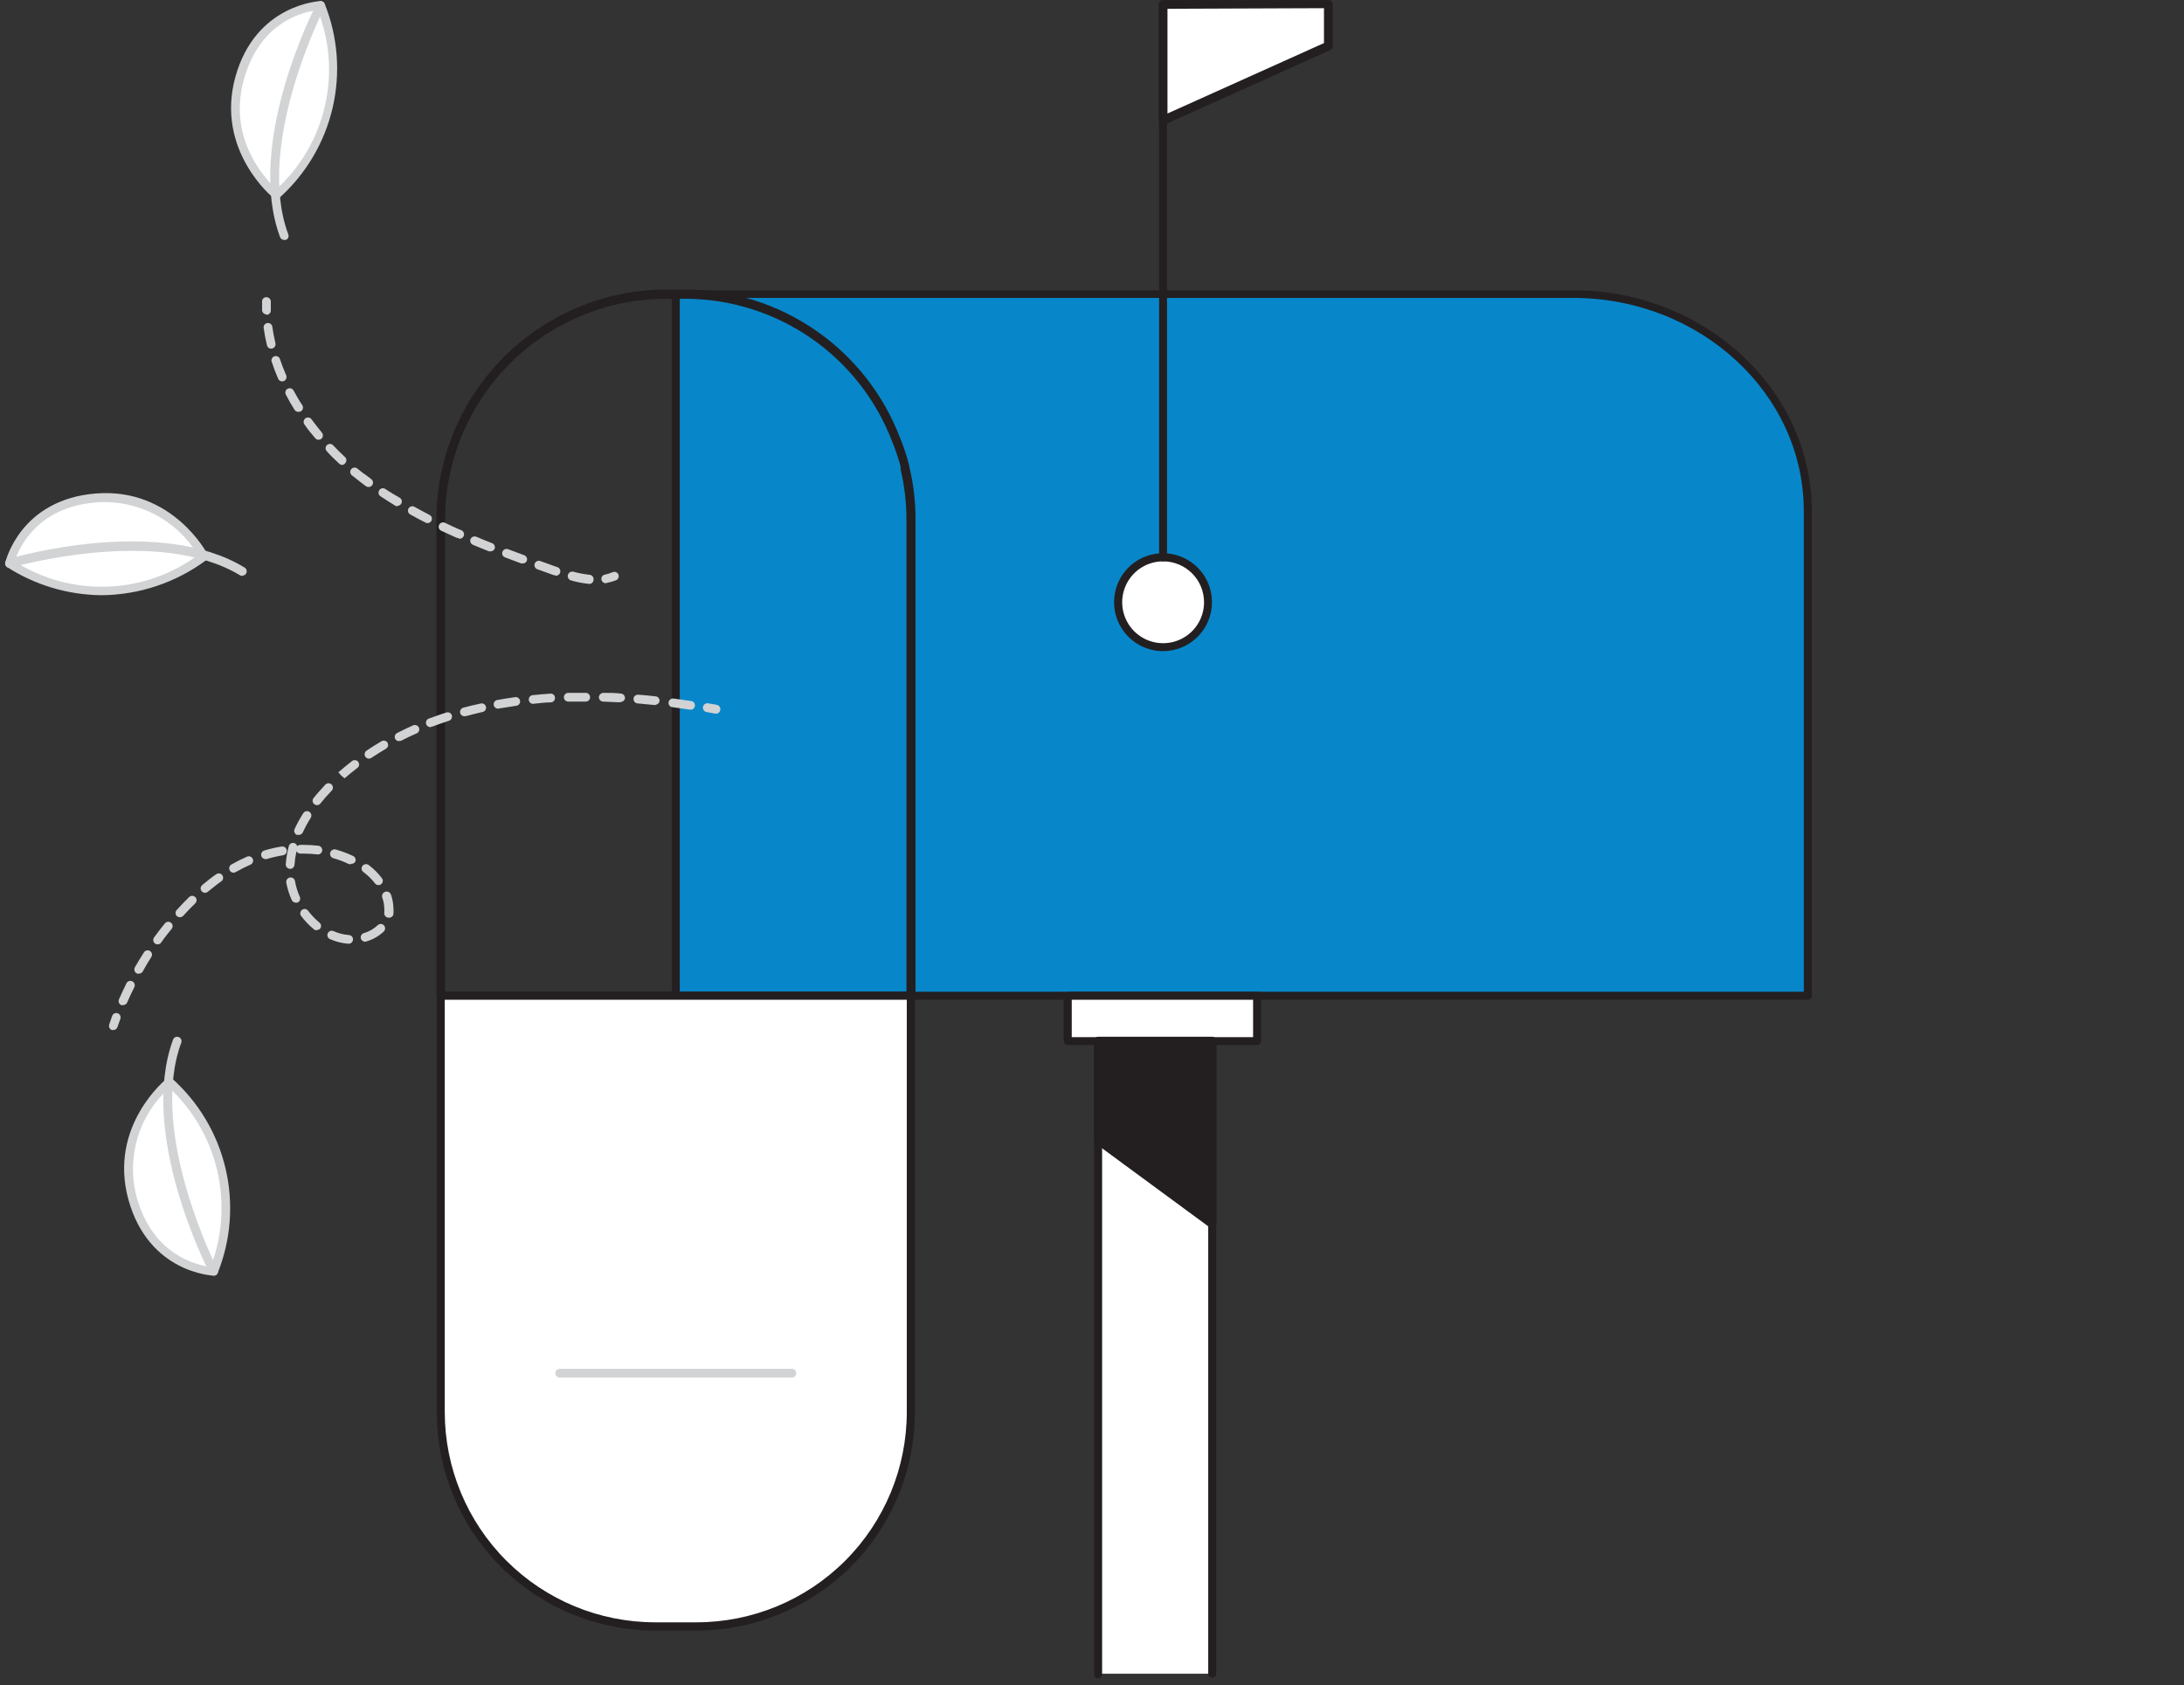<svg width="254" height="196" viewBox="0 0 254 196" fill="none" xmlns="http://www.w3.org/2000/svg">
<rect x="0" y="0" width="254" height="196" fill="#333333" stroke="none"/>
<path d="M182.915 34.212H78.593V115.838H210.249V59.445C210.249 45.529 198.008 34.212 182.915 34.212Z" fill="#0787CA"/>
<path d="M210.249 116.286H78.593C78.471 116.283 78.355 116.232 78.27 116.145C78.184 116.058 78.136 115.941 78.136 115.819V34.213C78.136 34.092 78.185 33.975 78.27 33.89C78.356 33.804 78.472 33.756 78.593 33.756H182.915C198.241 33.756 210.716 45.296 210.716 59.476V115.839C210.708 115.958 210.656 116.071 210.569 116.153C210.483 116.236 210.369 116.283 210.249 116.286V116.286ZM79.06 115.352H209.782V59.446C209.782 45.773 197.734 34.649 182.915 34.649H79.06V115.352Z" fill="#231F20"/>
<path d="M105.927 116.357H51.259C51.126 116.354 50.998 116.3 50.903 116.205C50.809 116.111 50.754 115.983 50.752 115.849V60.461C50.755 53.357 53.578 46.546 58.6 41.523C63.623 36.5 70.434 33.678 77.538 33.675H79.872C85.262 33.725 90.512 35.398 94.937 38.476C99.362 41.554 102.757 45.894 104.679 50.93C105.087 51.92 105.426 52.938 105.694 53.975V53.975C105.736 54.107 105.764 54.243 105.775 54.381C106.247 56.352 106.482 58.373 106.475 60.4V115.758C106.49 115.835 106.486 115.915 106.465 115.991C106.443 116.066 106.404 116.136 106.351 116.194C106.298 116.252 106.232 116.297 106.158 116.325C106.085 116.354 106.006 116.364 105.927 116.357V116.357ZM51.767 115.342H105.42V60.461C105.423 58.489 105.195 56.523 104.74 54.604C104.748 54.523 104.748 54.441 104.74 54.361V54.249C104.468 53.255 104.136 52.279 103.745 51.326C101.889 46.486 98.62 42.317 94.362 39.361C90.104 36.405 85.055 34.798 79.872 34.751H77.548C74.166 34.744 70.817 35.404 67.69 36.693C64.564 37.982 61.723 39.874 59.328 42.262C56.934 44.65 55.033 47.486 53.736 50.609C52.439 53.731 51.77 57.079 51.767 60.461V115.342Z" fill="#231F20"/>
<path d="M51.269 115.839H105.927V164.275C105.927 170.881 103.303 177.216 98.632 181.887C93.961 186.559 87.625 189.183 81.019 189.183H76.167C69.561 189.183 63.226 186.559 58.555 181.887C53.883 177.216 51.259 170.881 51.259 164.275V115.839H51.269Z" fill="white"/>
<path d="M81.019 189.65H76.178C69.448 189.65 62.993 186.976 58.235 182.218C53.476 177.459 50.803 171.005 50.803 164.275V115.839C50.805 115.716 50.855 115.599 50.942 115.512C51.029 115.425 51.147 115.375 51.27 115.372H105.927C106.05 115.375 106.168 115.425 106.255 115.512C106.342 115.599 106.392 115.716 106.394 115.839V164.275C106.394 171.005 103.721 177.459 98.962 182.218C94.203 186.976 87.749 189.65 81.019 189.65V189.65ZM51.726 116.286V164.254C51.734 170.736 54.313 176.95 58.897 181.532C63.481 186.114 69.696 188.69 76.178 188.696H81.019C87.5 188.69 93.713 186.114 98.296 181.531C102.878 176.949 105.455 170.735 105.46 164.254V116.286H51.726Z" fill="#231F20"/>
<path d="M92.103 160.225H65.094C64.959 160.225 64.83 160.172 64.735 160.076C64.64 159.981 64.586 159.852 64.586 159.717C64.586 159.583 64.64 159.454 64.735 159.359C64.83 159.263 64.959 159.21 65.094 159.21H92.103C92.238 159.21 92.367 159.263 92.462 159.359C92.557 159.454 92.611 159.583 92.611 159.717C92.611 159.852 92.557 159.981 92.462 160.076C92.367 160.172 92.238 160.225 92.103 160.225Z" fill="#D1D3D4"/>
<path d="M135.271 75.28C138.158 75.28 140.498 72.939 140.498 70.052C140.498 67.165 138.158 64.825 135.271 64.825C132.384 64.825 130.044 67.165 130.044 70.052C130.044 72.939 132.384 75.28 135.271 75.28Z" fill="white"/>
<path d="M135.271 75.736C134.144 75.738 133.042 75.406 132.104 74.781C131.166 74.156 130.434 73.266 130.002 72.225C129.57 71.185 129.456 70.039 129.676 68.933C129.895 67.828 130.437 66.812 131.234 66.015C132.031 65.219 133.047 64.676 134.152 64.457C135.258 64.237 136.404 64.351 137.445 64.783C138.485 65.215 139.375 65.947 140 66.885C140.624 67.823 140.957 68.925 140.955 70.052C140.952 71.559 140.353 73.003 139.287 74.068C138.222 75.134 136.778 75.733 135.271 75.736V75.736ZM135.271 65.292C134.329 65.292 133.409 65.571 132.626 66.094C131.843 66.617 131.233 67.36 130.873 68.23C130.513 69.1 130.418 70.057 130.602 70.981C130.786 71.904 131.239 72.752 131.905 73.418C132.571 74.084 133.419 74.537 134.342 74.721C135.266 74.904 136.223 74.81 137.093 74.45C137.962 74.09 138.706 73.48 139.229 72.697C139.752 71.914 140.031 70.993 140.031 70.052C140.031 69.427 139.908 68.808 139.669 68.23C139.43 67.653 139.079 67.128 138.637 66.686C138.195 66.244 137.67 65.893 137.093 65.654C136.515 65.415 135.896 65.292 135.271 65.292V65.292Z" fill="#231F20"/>
<path d="M135.271 65.292C135.148 65.289 135.031 65.239 134.944 65.152C134.857 65.065 134.807 64.948 134.804 64.825V0.514C134.807 0.392 134.857 0.276 134.944 0.191C135.032 0.105 135.149 0.058 135.271 0.058C135.392 0.058 135.508 0.106 135.594 0.191C135.679 0.277 135.728 0.393 135.728 0.514V64.825C135.728 64.947 135.68 65.064 135.594 65.151C135.509 65.239 135.393 65.289 135.271 65.292Z" fill="#231F20"/>
<path d="M154.485 5.377L135.271 14.024V0.515H154.485V5.377Z" fill="white"/>
<path d="M135.271 14.531C135.174 14.531 135.079 14.503 134.997 14.45C134.924 14.406 134.864 14.343 134.823 14.268C134.782 14.194 134.762 14.109 134.763 14.024V0.514C134.763 0.38 134.817 0.251 134.912 0.155C135.007 0.06 135.136 0.007 135.271 0.007H154.495C154.629 0.009 154.756 0.064 154.851 0.158C154.946 0.253 155 0.381 155.003 0.514V5.366C155.002 5.465 154.972 5.561 154.918 5.644C154.865 5.727 154.788 5.792 154.698 5.833L135.474 14.481C135.411 14.513 135.342 14.53 135.271 14.531V14.531ZM135.778 1.022V13.202L153.977 5.011V0.951L135.778 1.022Z" fill="#231F20"/>
<path d="M146.202 115.839H124.177V121.097H146.202V115.839Z" fill="white"/>
<path d="M146.202 121.553H124.177C124.055 121.553 123.938 121.506 123.85 121.42C123.763 121.335 123.713 121.219 123.71 121.097V115.839C123.713 115.716 123.763 115.599 123.85 115.512C123.937 115.425 124.054 115.375 124.177 115.372H146.202C146.326 115.375 146.443 115.425 146.53 115.512C146.617 115.599 146.667 115.716 146.669 115.839V121.097C146.667 121.219 146.616 121.335 146.529 121.42C146.442 121.506 146.325 121.553 146.202 121.553V121.553ZM124.644 120.63H145.736V116.286H124.644V120.63Z" fill="#231F20"/>
<path d="M127.719 194.674V121.097H140.975V194.674" fill="white"/>
<path d="M140.975 195.141C140.853 195.138 140.737 195.088 140.652 195.001C140.566 194.913 140.518 194.796 140.518 194.674V121.594H128.176V194.674C128.186 194.741 128.181 194.808 128.163 194.873C128.144 194.937 128.112 194.997 128.068 195.048C128.024 195.099 127.97 195.139 127.909 195.167C127.848 195.195 127.781 195.21 127.714 195.21C127.647 195.21 127.581 195.195 127.52 195.167C127.459 195.139 127.404 195.099 127.361 195.048C127.317 194.997 127.284 194.937 127.266 194.873C127.247 194.808 127.243 194.741 127.252 194.674V121.097C127.252 121.035 127.264 120.975 127.288 120.918C127.311 120.861 127.346 120.81 127.389 120.767C127.432 120.723 127.484 120.689 127.541 120.665C127.597 120.642 127.658 120.63 127.719 120.63H140.975C141.036 120.63 141.097 120.642 141.154 120.665C141.211 120.689 141.262 120.723 141.305 120.767C141.349 120.81 141.383 120.861 141.407 120.918C141.43 120.975 141.442 121.035 141.442 121.097V194.674C141.442 194.735 141.43 194.796 141.407 194.853C141.383 194.909 141.349 194.961 141.305 195.004C141.262 195.048 141.211 195.082 141.154 195.105C141.097 195.129 141.036 195.141 140.975 195.141V195.141Z" fill="#231F20"/>
<path d="M127.719 132.586L140.975 142.341V121.097H127.719V132.586Z" fill="#231F20"/>
<path d="M140.975 142.848C140.87 142.849 140.767 142.817 140.681 142.756L127.415 133.002C127.352 132.955 127.302 132.893 127.266 132.823C127.231 132.752 127.213 132.675 127.212 132.596V121.096C127.212 120.962 127.265 120.833 127.36 120.738C127.456 120.642 127.585 120.589 127.719 120.589H140.975C141.11 120.589 141.239 120.642 141.334 120.738C141.429 120.833 141.483 120.962 141.483 121.096V142.34C141.485 142.435 141.46 142.528 141.412 142.608C141.363 142.689 141.293 142.755 141.209 142.797C141.137 142.834 141.056 142.851 140.975 142.848ZM128.227 132.332L140.468 141.346V121.604H128.227V132.332Z" fill="#231F20"/>
<path d="M83.283 83.004H83.191L82.176 82.821C82.11 82.81 82.046 82.785 81.989 82.749C81.931 82.713 81.882 82.667 81.843 82.612C81.804 82.556 81.776 82.494 81.761 82.428C81.746 82.362 81.744 82.294 81.755 82.227C81.766 82.161 81.791 82.097 81.827 82.04C81.863 81.983 81.91 81.933 81.965 81.894C82.02 81.855 82.082 81.827 82.148 81.812C82.214 81.797 82.282 81.795 82.349 81.806L83.364 81.979C83.496 82.006 83.613 82.084 83.689 82.195C83.765 82.307 83.794 82.444 83.77 82.578C83.753 82.695 83.695 82.803 83.605 82.881C83.516 82.959 83.401 83.003 83.283 83.004V83.004Z" fill="#D1D3D4"/>
<path d="M14.303 116.905C14.236 116.919 14.167 116.919 14.1 116.905C14.039 116.878 13.983 116.84 13.937 116.792C13.89 116.744 13.853 116.687 13.829 116.625C13.804 116.562 13.792 116.496 13.794 116.429C13.795 116.362 13.809 116.296 13.836 116.235C14.11 115.605 14.405 114.986 14.709 114.367C14.738 114.307 14.779 114.253 14.829 114.209C14.88 114.165 14.938 114.132 15.002 114.111C15.065 114.09 15.132 114.082 15.199 114.088C15.265 114.094 15.33 114.113 15.389 114.144C15.449 114.173 15.503 114.214 15.547 114.264C15.592 114.314 15.626 114.372 15.647 114.435C15.669 114.499 15.678 114.565 15.674 114.632C15.669 114.699 15.652 114.764 15.623 114.824C15.318 115.423 15.034 116.032 14.77 116.641C14.725 116.724 14.657 116.793 14.574 116.839C14.492 116.886 14.398 116.909 14.303 116.905V116.905ZM16.13 113.271C16.041 113.268 15.954 113.243 15.877 113.2C15.761 113.132 15.677 113.022 15.641 112.893C15.605 112.765 15.62 112.627 15.684 112.51C16.029 111.911 16.384 111.322 16.759 110.744C16.835 110.638 16.949 110.566 17.077 110.542C17.204 110.517 17.336 110.543 17.446 110.613C17.555 110.684 17.633 110.793 17.664 110.919C17.695 111.045 17.677 111.179 17.612 111.292C17.247 111.86 16.902 112.428 16.597 113.007C16.549 113.085 16.479 113.149 16.397 113.19C16.314 113.231 16.222 113.249 16.13 113.24V113.271ZM18.333 109.84C18.225 109.84 18.119 109.808 18.028 109.749C17.921 109.668 17.85 109.549 17.829 109.416C17.808 109.284 17.84 109.148 17.917 109.038C18.323 108.48 18.739 107.932 19.175 107.404C19.259 107.3 19.381 107.232 19.514 107.217C19.647 107.202 19.78 107.24 19.886 107.323C19.99 107.407 20.058 107.528 20.073 107.662C20.088 107.795 20.05 107.928 19.967 108.033C19.541 108.561 19.135 109.048 18.739 109.637C18.692 109.701 18.631 109.752 18.56 109.788C18.49 109.823 18.412 109.841 18.333 109.84V109.84ZM40.511 109.769C39.775 109.713 39.054 109.531 38.379 109.231C38.255 109.177 38.158 109.077 38.108 108.951C38.059 108.825 38.061 108.685 38.115 108.561C38.169 108.437 38.27 108.34 38.395 108.291C38.521 108.241 38.661 108.244 38.785 108.297C39.352 108.555 39.96 108.709 40.582 108.754C40.648 108.758 40.713 108.775 40.772 108.804C40.832 108.834 40.885 108.875 40.928 108.925C40.972 108.975 41.005 109.033 41.026 109.096C41.046 109.159 41.054 109.226 41.048 109.292C41.046 109.359 41.03 109.425 41.001 109.486C40.972 109.547 40.932 109.601 40.882 109.646C40.831 109.69 40.772 109.724 40.709 109.745C40.645 109.767 40.578 109.775 40.511 109.769V109.769ZM42.541 109.526C42.406 109.546 42.269 109.512 42.159 109.431C42.05 109.35 41.977 109.229 41.957 109.094C41.937 108.96 41.971 108.822 42.052 108.713C42.133 108.604 42.254 108.531 42.388 108.511C42.961 108.334 43.485 108.028 43.921 107.617C43.968 107.57 44.024 107.532 44.086 107.506C44.148 107.48 44.214 107.467 44.281 107.467C44.348 107.467 44.415 107.48 44.476 107.506C44.538 107.532 44.594 107.57 44.642 107.617C44.735 107.714 44.788 107.843 44.788 107.978C44.788 108.112 44.735 108.241 44.642 108.338C44.088 108.862 43.421 109.251 42.693 109.475L42.541 109.526ZM36.836 108.206C36.718 108.211 36.602 108.172 36.511 108.094C35.954 107.638 35.453 107.117 35.019 106.541C34.941 106.433 34.908 106.298 34.927 106.166C34.946 106.033 35.015 105.913 35.121 105.831C35.174 105.79 35.234 105.759 35.299 105.742C35.364 105.725 35.431 105.721 35.498 105.73C35.564 105.74 35.628 105.763 35.685 105.797C35.742 105.832 35.792 105.878 35.831 105.932C36.218 106.44 36.661 106.904 37.151 107.313C37.203 107.354 37.246 107.406 37.278 107.464C37.31 107.523 37.33 107.587 37.337 107.653C37.343 107.719 37.337 107.786 37.317 107.85C37.297 107.913 37.265 107.972 37.222 108.023C37.169 108.076 37.105 108.116 37.035 108.141C36.965 108.165 36.89 108.174 36.816 108.165L36.836 108.206ZM45.2 106.734H45.119C44.986 106.712 44.868 106.639 44.789 106.531C44.709 106.423 44.675 106.289 44.692 106.156C44.707 106 44.707 105.844 44.692 105.689C44.687 105.249 44.608 104.813 44.459 104.4C44.414 104.265 44.425 104.118 44.489 103.992C44.553 103.865 44.664 103.769 44.799 103.725C44.934 103.68 45.08 103.691 45.207 103.755C45.333 103.819 45.429 103.93 45.474 104.065C45.655 104.587 45.751 105.136 45.758 105.689C45.773 105.898 45.773 106.109 45.758 106.318C45.736 106.45 45.662 106.567 45.554 106.645C45.446 106.723 45.311 106.755 45.179 106.734H45.2ZM20.911 106.684C20.784 106.68 20.663 106.633 20.566 106.552C20.518 106.504 20.48 106.448 20.455 106.386C20.429 106.325 20.416 106.258 20.416 106.191C20.416 106.124 20.429 106.058 20.455 105.996C20.48 105.934 20.518 105.878 20.566 105.831C21.023 105.323 21.51 104.816 21.997 104.339C22.094 104.245 22.224 104.193 22.359 104.195C22.494 104.197 22.623 104.252 22.718 104.349C22.812 104.446 22.864 104.576 22.862 104.711C22.86 104.847 22.804 104.975 22.707 105.07C22.23 105.537 21.764 106.014 21.317 106.511C21.264 106.571 21.198 106.618 21.124 106.648C21.05 106.678 20.97 106.69 20.891 106.684H20.911ZM34.4 104.988C34.302 104.99 34.206 104.963 34.123 104.91C34.04 104.858 33.974 104.783 33.933 104.694C33.639 104.046 33.424 103.364 33.294 102.664C33.27 102.53 33.3 102.391 33.378 102.279C33.456 102.166 33.575 102.09 33.71 102.065C33.845 102.041 33.983 102.071 34.096 102.149C34.208 102.227 34.285 102.347 34.309 102.481C34.417 103.112 34.605 103.725 34.867 104.308C34.922 104.431 34.926 104.57 34.879 104.696C34.831 104.821 34.736 104.923 34.613 104.978C34.537 104.999 34.458 105.003 34.38 104.988H34.4ZM23.834 103.842C23.731 103.841 23.63 103.808 23.546 103.748C23.462 103.689 23.397 103.605 23.362 103.507C23.327 103.41 23.322 103.305 23.348 103.205C23.375 103.105 23.431 103.015 23.509 102.948C24.047 102.502 24.595 102.065 25.154 101.68C25.207 101.641 25.268 101.613 25.333 101.599C25.397 101.584 25.464 101.582 25.529 101.593C25.595 101.605 25.657 101.629 25.713 101.665C25.768 101.7 25.816 101.747 25.854 101.801C25.893 101.856 25.921 101.918 25.936 101.983C25.951 102.048 25.952 102.116 25.941 102.182C25.93 102.248 25.905 102.311 25.87 102.368C25.834 102.424 25.787 102.473 25.732 102.512C25.204 102.877 24.717 103.293 24.159 103.73C24.062 103.81 23.939 103.85 23.814 103.842H23.834ZM44.012 102.948C43.933 102.949 43.855 102.931 43.785 102.896C43.714 102.861 43.653 102.809 43.606 102.745C43.248 102.281 42.832 101.865 42.368 101.507L42.256 101.426C42.149 101.345 42.078 101.225 42.058 101.092C42.039 100.958 42.074 100.823 42.155 100.715C42.236 100.608 42.355 100.537 42.487 100.516C42.62 100.495 42.755 100.527 42.865 100.604L42.987 100.695C43.523 101.11 44 101.595 44.408 102.136C44.468 102.21 44.506 102.299 44.517 102.394C44.528 102.488 44.512 102.584 44.47 102.669C44.428 102.754 44.363 102.826 44.282 102.876C44.201 102.925 44.107 102.95 44.012 102.948V102.948ZM27.163 101.507C27.072 101.508 26.982 101.484 26.903 101.438C26.824 101.391 26.76 101.324 26.717 101.243C26.654 101.125 26.638 100.988 26.674 100.859C26.71 100.731 26.794 100.621 26.91 100.553C27.514 100.207 28.138 99.896 28.777 99.619C28.896 99.582 29.025 99.589 29.139 99.641C29.253 99.693 29.344 99.785 29.394 99.899C29.444 100.013 29.451 100.142 29.412 100.261C29.373 100.38 29.291 100.48 29.183 100.543C28.594 100.807 27.996 101.101 27.407 101.436C27.329 101.488 27.236 101.513 27.143 101.507H27.163ZM33.71 101.06C33.576 101.05 33.452 100.988 33.363 100.888C33.274 100.787 33.227 100.656 33.233 100.522C33.287 99.813 33.406 99.109 33.588 98.421C33.605 98.357 33.634 98.296 33.674 98.243C33.714 98.189 33.764 98.144 33.822 98.11C33.88 98.076 33.943 98.054 34.009 98.045C34.075 98.035 34.143 98.039 34.207 98.056C34.294 98.081 34.374 98.127 34.438 98.191C34.502 98.255 34.548 98.334 34.573 98.421C34.619 98.374 34.674 98.335 34.735 98.309C34.796 98.283 34.862 98.27 34.928 98.269H35.253C35.846 98.267 36.44 98.301 37.029 98.371C37.163 98.388 37.285 98.458 37.368 98.564C37.451 98.67 37.49 98.805 37.476 98.939C37.458 99.072 37.388 99.193 37.282 99.275C37.175 99.357 37.041 99.393 36.907 99.376C36.358 99.314 35.806 99.284 35.253 99.284H34.948C34.853 99.285 34.759 99.26 34.677 99.212C34.595 99.163 34.527 99.094 34.481 99.01C34.364 99.531 34.286 100.061 34.248 100.594C34.238 100.726 34.175 100.85 34.075 100.937C33.974 101.025 33.843 101.069 33.71 101.06V101.06ZM40.815 100.512C40.741 100.528 40.665 100.528 40.592 100.512C40.008 100.228 39.4 99.997 38.775 99.822C38.64 99.786 38.526 99.698 38.456 99.577C38.387 99.456 38.368 99.312 38.404 99.178C38.441 99.043 38.529 98.928 38.65 98.859C38.771 98.789 38.914 98.771 39.049 98.807C39.746 99.004 40.425 99.258 41.079 99.568C41.198 99.627 41.288 99.731 41.332 99.856C41.376 99.981 41.369 100.118 41.312 100.238C41.26 100.32 41.185 100.385 41.097 100.426C41.009 100.468 40.911 100.483 40.815 100.472V100.512ZM30.878 99.924C30.768 99.925 30.66 99.89 30.572 99.824C30.484 99.758 30.42 99.665 30.391 99.558C30.353 99.43 30.367 99.293 30.429 99.175C30.492 99.057 30.599 98.969 30.726 98.929C31.39 98.724 32.069 98.568 32.756 98.462C32.823 98.451 32.891 98.454 32.956 98.47C33.022 98.485 33.084 98.514 33.139 98.553C33.193 98.593 33.24 98.643 33.275 98.7C33.31 98.758 33.334 98.822 33.345 98.888C33.355 98.955 33.353 99.023 33.337 99.089C33.321 99.154 33.293 99.216 33.253 99.271C33.214 99.326 33.164 99.372 33.106 99.407C33.049 99.443 32.985 99.466 32.918 99.477C32.27 99.585 31.629 99.734 31 99.924H30.878ZM34.725 97.102C34.655 97.116 34.582 97.116 34.512 97.102C34.39 97.047 34.294 96.945 34.247 96.819C34.199 96.694 34.203 96.555 34.258 96.432C34.55 95.792 34.889 95.174 35.273 94.585C35.344 94.47 35.458 94.389 35.59 94.359C35.721 94.328 35.859 94.351 35.974 94.422C36.088 94.494 36.169 94.608 36.2 94.739C36.23 94.87 36.207 95.008 36.136 95.123C35.788 95.677 35.476 96.253 35.202 96.848C35.156 96.932 35.086 97.001 35.001 97.046C34.916 97.091 34.821 97.11 34.725 97.102V97.102ZM36.867 93.651C36.752 93.65 36.642 93.61 36.552 93.539C36.499 93.498 36.454 93.446 36.421 93.387C36.388 93.328 36.367 93.263 36.36 93.196C36.352 93.129 36.358 93.061 36.377 92.996C36.396 92.931 36.428 92.871 36.471 92.819C36.887 92.291 37.354 91.804 37.841 91.255C37.935 91.159 38.064 91.103 38.199 91.101C38.334 91.099 38.465 91.151 38.562 91.245C38.659 91.34 38.714 91.469 38.716 91.604C38.718 91.739 38.666 91.869 38.572 91.966C38.111 92.441 37.674 92.939 37.263 93.458C37.212 93.519 37.148 93.569 37.077 93.602C37.004 93.635 36.926 93.652 36.846 93.651H36.867ZM40.084 90.535L39.688 90.21L39.353 89.824C39.922 89.337 40.429 88.921 40.947 88.515C41.053 88.433 41.188 88.397 41.321 88.414C41.454 88.431 41.575 88.5 41.657 88.606C41.699 88.659 41.73 88.719 41.748 88.783C41.766 88.847 41.771 88.915 41.763 88.981C41.754 89.047 41.733 89.111 41.699 89.169C41.665 89.227 41.62 89.277 41.566 89.317C41.048 89.713 40.551 90.109 40.064 90.535H40.084ZM42.916 88.241C42.832 88.24 42.75 88.22 42.676 88.181C42.602 88.142 42.538 88.086 42.49 88.018C42.416 87.904 42.389 87.766 42.416 87.633C42.442 87.501 42.52 87.383 42.632 87.307C43.2 86.921 43.779 86.556 44.378 86.211C44.492 86.144 44.629 86.124 44.758 86.156C44.887 86.188 44.998 86.27 45.068 86.383C45.136 86.5 45.156 86.638 45.124 86.769C45.091 86.9 45.01 87.013 44.895 87.084C44.32 87.422 43.752 87.778 43.19 88.15C43.105 88.213 43.001 88.245 42.896 88.241H42.916ZM46.418 86.211C46.324 86.211 46.232 86.186 46.151 86.137C46.071 86.089 46.005 86.02 45.961 85.937C45.901 85.817 45.891 85.678 45.932 85.551C45.974 85.423 46.065 85.318 46.184 85.257C46.803 84.942 47.423 84.648 48.052 84.364C48.176 84.312 48.315 84.311 48.44 84.36C48.565 84.409 48.666 84.505 48.722 84.628C48.749 84.689 48.763 84.755 48.764 84.822C48.766 84.889 48.754 84.955 48.729 85.017C48.705 85.08 48.668 85.136 48.622 85.185C48.575 85.233 48.519 85.271 48.458 85.297C47.849 85.561 47.24 85.856 46.651 86.16C46.568 86.18 46.482 86.184 46.398 86.17L46.418 86.211ZM50.143 84.567C50.008 84.591 49.87 84.561 49.757 84.483C49.645 84.405 49.568 84.285 49.544 84.15C49.52 84.016 49.55 83.877 49.628 83.765C49.706 83.653 49.826 83.576 49.96 83.552C50.6 83.308 51.249 83.085 51.909 82.872C52.037 82.83 52.176 82.841 52.296 82.902C52.416 82.963 52.507 83.069 52.548 83.196C52.587 83.326 52.573 83.465 52.511 83.584C52.448 83.704 52.342 83.794 52.214 83.836C51.574 84.039 50.945 84.262 50.315 84.496C50.256 84.525 50.188 84.535 50.123 84.526L50.143 84.567ZM54.01 83.308C53.9 83.31 53.792 83.275 53.704 83.209C53.616 83.142 53.552 83.049 53.523 82.943C53.488 82.812 53.506 82.673 53.572 82.556C53.639 82.438 53.748 82.351 53.878 82.313C54.538 82.141 55.208 81.968 55.908 81.826C55.973 81.811 56.041 81.809 56.107 81.821C56.173 81.832 56.236 81.856 56.293 81.892C56.35 81.928 56.398 81.975 56.437 82.03C56.475 82.085 56.503 82.146 56.517 82.212C56.532 82.277 56.534 82.344 56.522 82.409C56.511 82.474 56.486 82.537 56.45 82.593C56.415 82.648 56.368 82.697 56.313 82.734C56.258 82.771 56.196 82.797 56.131 82.811C55.472 82.963 54.822 83.115 54.172 83.298L54.01 83.308ZM80.299 82.537H80.217L78.187 82.252C78.122 82.245 78.058 82.225 78.001 82.192C77.943 82.16 77.893 82.117 77.852 82.065C77.812 82.013 77.782 81.953 77.764 81.89C77.747 81.826 77.742 81.76 77.751 81.694C77.769 81.56 77.838 81.439 77.944 81.355C78.05 81.272 78.185 81.233 78.319 81.248L80.349 81.532C80.484 81.541 80.609 81.604 80.698 81.706C80.786 81.807 80.831 81.94 80.821 82.075C80.812 82.21 80.749 82.335 80.647 82.423C80.546 82.512 80.413 82.556 80.278 82.547L80.299 82.537ZM57.968 82.425C57.902 82.431 57.835 82.424 57.771 82.404C57.707 82.384 57.648 82.352 57.596 82.309C57.492 82.222 57.428 82.098 57.415 81.963C57.403 81.829 57.445 81.695 57.532 81.591C57.618 81.487 57.743 81.422 57.877 81.41C58.547 81.288 59.227 81.187 59.907 81.085C60.041 81.068 60.177 81.104 60.286 81.185C60.394 81.267 60.466 81.388 60.486 81.522C60.503 81.655 60.467 81.79 60.385 81.896C60.303 82.003 60.182 82.072 60.049 82.09L58.019 82.405L57.968 82.425ZM76.239 82.009H76.178L74.148 81.816C74.013 81.805 73.888 81.742 73.801 81.639C73.713 81.536 73.67 81.403 73.681 81.268C73.692 81.133 73.755 81.008 73.858 80.921C73.961 80.833 74.094 80.79 74.229 80.801C74.909 80.852 75.589 80.913 76.259 80.994C76.392 81.009 76.513 81.076 76.597 81.181C76.681 81.286 76.72 81.419 76.705 81.552C76.687 81.665 76.63 81.767 76.546 81.843C76.461 81.918 76.352 81.963 76.239 81.968V82.009ZM62.029 81.867C61.894 81.874 61.762 81.826 61.662 81.736C61.562 81.646 61.502 81.519 61.496 81.385C61.489 81.25 61.536 81.118 61.626 81.018C61.717 80.918 61.843 80.859 61.978 80.852C62.658 80.781 63.348 80.72 64.008 80.679C64.075 80.672 64.143 80.679 64.207 80.7C64.272 80.721 64.331 80.754 64.382 80.799C64.432 80.844 64.473 80.899 64.501 80.96C64.53 81.022 64.545 81.089 64.546 81.156C64.554 81.289 64.51 81.42 64.422 81.521C64.335 81.622 64.212 81.684 64.079 81.694C63.399 81.694 62.729 81.796 62.049 81.857L62.029 81.867ZM72.178 81.684C71.509 81.684 70.829 81.623 70.148 81.603C70.082 81.602 70.016 81.587 69.955 81.56C69.894 81.534 69.839 81.495 69.793 81.447C69.746 81.399 69.71 81.342 69.686 81.28C69.662 81.218 69.65 81.152 69.651 81.085C69.661 80.953 69.719 80.829 69.815 80.738C69.91 80.646 70.036 80.593 70.169 80.588C70.859 80.588 71.539 80.588 72.199 80.669C72.334 80.677 72.461 80.738 72.552 80.838C72.644 80.939 72.692 81.071 72.686 81.207C72.669 81.329 72.608 81.441 72.514 81.521C72.421 81.601 72.302 81.645 72.178 81.644V81.684ZM66.088 81.603C65.954 81.603 65.825 81.549 65.73 81.454C65.635 81.359 65.581 81.23 65.581 81.095C65.581 80.961 65.635 80.832 65.73 80.737C65.825 80.641 65.954 80.588 66.088 80.588H68.118C68.253 80.588 68.382 80.641 68.477 80.737C68.573 80.832 68.626 80.961 68.626 81.095C68.627 81.162 68.615 81.227 68.591 81.289C68.567 81.35 68.53 81.406 68.484 81.454C68.438 81.501 68.382 81.538 68.321 81.564C68.26 81.59 68.195 81.603 68.129 81.603C67.449 81.603 66.779 81.603 66.099 81.603H66.088Z" fill="#D1D3D4"/>
<path d="M13.177 119.807H13.014C12.888 119.763 12.785 119.672 12.726 119.552C12.667 119.432 12.657 119.294 12.7 119.168C12.811 118.843 12.923 118.518 13.045 118.153C13.092 118.028 13.187 117.927 13.309 117.872C13.431 117.817 13.569 117.812 13.694 117.859C13.821 117.904 13.924 117.999 13.981 118.12C14.038 118.242 14.044 118.382 13.999 118.508C13.877 118.826 13.765 119.141 13.664 119.452C13.631 119.556 13.566 119.646 13.479 119.71C13.391 119.774 13.285 119.808 13.177 119.807V119.807Z" fill="#D1D3D4"/>
<path d="M70.443 67.839C70.325 67.837 70.211 67.794 70.121 67.718C70.031 67.643 69.969 67.538 69.945 67.423C69.922 67.291 69.951 67.155 70.027 67.045C70.103 66.934 70.22 66.859 70.352 66.834C70.664 66.768 70.97 66.672 71.265 66.55C71.327 66.525 71.393 66.513 71.46 66.514C71.527 66.515 71.593 66.529 71.654 66.555C71.715 66.582 71.771 66.62 71.817 66.668C71.864 66.715 71.9 66.772 71.925 66.834C71.972 66.959 71.969 67.098 71.916 67.221C71.863 67.344 71.764 67.442 71.641 67.494C71.295 67.626 70.938 67.728 70.575 67.798L70.443 67.839Z" fill="#D1D3D4"/>
<path d="M68.453 67.91C67.767 67.835 67.088 67.703 66.423 67.514C66.357 67.497 66.294 67.467 66.239 67.425C66.184 67.384 66.138 67.332 66.103 67.272C66.068 67.213 66.046 67.147 66.036 67.079C66.026 67.011 66.031 66.942 66.048 66.875C66.065 66.808 66.096 66.746 66.137 66.691C66.178 66.636 66.231 66.59 66.29 66.555C66.349 66.52 66.415 66.497 66.483 66.487C66.551 66.478 66.621 66.482 66.687 66.499C67.306 66.669 67.937 66.788 68.575 66.855C68.642 66.861 68.707 66.88 68.766 66.912C68.825 66.944 68.878 66.987 68.92 67.038C68.963 67.09 68.994 67.15 69.013 67.214C69.033 67.279 69.039 67.346 69.032 67.413C69.033 67.486 69.018 67.558 68.988 67.624C68.958 67.69 68.914 67.749 68.859 67.797C68.804 67.844 68.739 67.879 68.669 67.898C68.599 67.918 68.525 67.922 68.453 67.91V67.91ZM64.566 66.895C64.509 66.905 64.451 66.905 64.393 66.895L62.505 66.215C62.441 66.194 62.382 66.16 62.331 66.115C62.279 66.07 62.238 66.016 62.208 65.955C62.178 65.894 62.161 65.828 62.158 65.76C62.154 65.692 62.164 65.624 62.187 65.561C62.21 65.497 62.246 65.438 62.292 65.388C62.338 65.339 62.394 65.299 62.456 65.271C62.517 65.243 62.584 65.228 62.652 65.226C62.72 65.224 62.788 65.236 62.851 65.261L64.739 65.941C64.805 65.952 64.869 65.977 64.926 66.013C64.983 66.049 65.033 66.096 65.072 66.151C65.111 66.206 65.139 66.268 65.154 66.334C65.169 66.4 65.171 66.468 65.16 66.535C65.148 66.602 65.124 66.665 65.088 66.722C65.052 66.78 65.005 66.829 64.95 66.868C64.895 66.907 64.833 66.935 64.767 66.95C64.701 66.966 64.633 66.967 64.566 66.956V66.895ZM60.79 65.535C60.733 65.545 60.675 65.545 60.618 65.535L58.73 64.825C58.667 64.802 58.61 64.767 58.561 64.722C58.512 64.677 58.473 64.623 58.445 64.562C58.418 64.501 58.403 64.436 58.401 64.369C58.4 64.303 58.411 64.237 58.435 64.175C58.459 64.112 58.495 64.054 58.541 64.005C58.587 63.956 58.642 63.917 58.704 63.89C58.765 63.862 58.831 63.847 58.898 63.846C58.966 63.844 59.032 63.856 59.095 63.881L60.973 64.581C61.097 64.629 61.198 64.724 61.253 64.845C61.309 64.967 61.313 65.105 61.267 65.231C61.229 65.325 61.163 65.405 61.078 65.459C60.992 65.514 60.892 65.54 60.79 65.535V65.535ZM57.055 64.124C56.992 64.139 56.925 64.139 56.862 64.124C56.243 63.881 55.614 63.627 54.995 63.363C54.873 63.309 54.776 63.211 54.725 63.088C54.674 62.965 54.673 62.827 54.721 62.703C54.776 62.581 54.877 62.484 55.001 62.433C55.126 62.382 55.265 62.381 55.39 62.429C55.999 62.693 56.618 62.937 57.238 63.18C57.3 63.205 57.356 63.242 57.404 63.288C57.452 63.334 57.49 63.39 57.517 63.451C57.543 63.513 57.557 63.578 57.558 63.645C57.559 63.712 57.547 63.778 57.522 63.84C57.48 63.928 57.414 64.001 57.331 64.052C57.248 64.103 57.152 64.128 57.055 64.124ZM53.35 62.571C53.283 62.587 53.214 62.587 53.147 62.571L51.31 61.729C51.249 61.7 51.194 61.66 51.149 61.611C51.104 61.561 51.069 61.503 51.046 61.44C51.023 61.376 51.014 61.309 51.017 61.242C51.021 61.175 51.037 61.109 51.066 61.049C51.126 60.928 51.23 60.834 51.357 60.789C51.484 60.743 51.624 60.749 51.746 60.805C52.345 61.099 52.944 61.373 53.553 61.637C53.688 61.664 53.806 61.744 53.882 61.858C53.959 61.972 53.986 62.112 53.959 62.246C53.932 62.381 53.853 62.499 53.739 62.576C53.625 62.652 53.485 62.679 53.35 62.652V62.571ZM49.727 60.846C49.645 60.846 49.564 60.825 49.493 60.785C48.894 60.48 48.295 60.166 47.707 59.831C47.648 59.799 47.596 59.756 47.554 59.703C47.512 59.651 47.482 59.591 47.464 59.527C47.446 59.462 47.441 59.395 47.449 59.328C47.458 59.262 47.48 59.198 47.514 59.141C47.58 59.024 47.69 58.938 47.819 58.901C47.949 58.865 48.087 58.882 48.204 58.948C48.783 59.273 49.371 59.587 49.96 59.892C50.019 59.922 50.072 59.963 50.115 60.014C50.158 60.065 50.19 60.123 50.21 60.187C50.23 60.25 50.237 60.317 50.231 60.383C50.224 60.449 50.205 60.513 50.173 60.572C50.13 60.655 50.064 60.725 49.984 60.773C49.903 60.822 49.811 60.847 49.717 60.846H49.727ZM46.225 58.887C46.133 58.884 46.042 58.859 45.961 58.816C45.383 58.461 44.814 58.095 44.246 57.719C44.19 57.682 44.142 57.633 44.105 57.577C44.069 57.521 44.043 57.458 44.031 57.392C44.019 57.326 44.02 57.258 44.034 57.192C44.048 57.127 44.075 57.064 44.114 57.009C44.151 56.954 44.198 56.906 44.253 56.87C44.309 56.833 44.371 56.808 44.436 56.795C44.501 56.783 44.568 56.784 44.633 56.798C44.698 56.812 44.76 56.839 44.814 56.877C45.362 57.242 45.92 57.581 46.489 57.892C46.585 57.949 46.659 58.036 46.701 58.14C46.742 58.243 46.749 58.358 46.719 58.465C46.689 58.573 46.624 58.667 46.535 58.734C46.445 58.801 46.337 58.837 46.225 58.836V58.887ZM42.845 56.644C42.735 56.646 42.627 56.61 42.541 56.542L41.931 56.075C41.596 55.822 41.262 55.558 40.916 55.283C40.865 55.241 40.823 55.189 40.792 55.13C40.761 55.071 40.741 55.006 40.735 54.939C40.729 54.873 40.736 54.806 40.756 54.742C40.776 54.678 40.808 54.619 40.85 54.568C40.893 54.517 40.946 54.474 41.005 54.443C41.064 54.412 41.128 54.393 41.195 54.387C41.261 54.381 41.328 54.388 41.392 54.407C41.456 54.427 41.515 54.459 41.566 54.502C41.891 54.766 42.206 55.03 42.581 55.273L43.18 55.73C43.265 55.794 43.328 55.883 43.36 55.985C43.392 56.087 43.391 56.196 43.357 56.297C43.323 56.398 43.259 56.486 43.172 56.548C43.086 56.61 42.982 56.644 42.875 56.644H42.845ZM39.8 54.076C39.671 54.073 39.548 54.022 39.455 53.934C38.958 53.467 38.44 52.99 38.014 52.492C37.966 52.446 37.929 52.391 37.903 52.33C37.877 52.269 37.864 52.203 37.864 52.137C37.864 52.071 37.877 52.005 37.903 51.944C37.929 51.883 37.966 51.828 38.014 51.782C38.061 51.734 38.117 51.697 38.179 51.671C38.241 51.645 38.307 51.632 38.374 51.632C38.441 51.632 38.507 51.645 38.569 51.671C38.631 51.697 38.687 51.734 38.734 51.782C39.181 52.259 39.648 52.726 40.135 53.172C40.182 53.219 40.22 53.276 40.246 53.337C40.272 53.399 40.285 53.466 40.285 53.533C40.285 53.6 40.272 53.666 40.246 53.728C40.22 53.79 40.182 53.846 40.135 53.893C40.094 53.944 40.043 53.986 39.986 54.018C39.928 54.049 39.865 54.069 39.8 54.076V54.076ZM37.049 51.153C36.975 51.153 36.902 51.137 36.835 51.106C36.769 51.074 36.71 51.028 36.664 50.97C36.227 50.452 35.801 49.955 35.405 49.366C35.328 49.256 35.297 49.121 35.317 48.988C35.338 48.856 35.41 48.736 35.517 48.656C35.571 48.616 35.632 48.588 35.697 48.572C35.762 48.556 35.829 48.553 35.895 48.564C35.961 48.574 36.025 48.597 36.081 48.632C36.138 48.667 36.188 48.713 36.227 48.767C36.613 49.295 37.019 49.782 37.435 50.32C37.521 50.425 37.563 50.558 37.551 50.693C37.54 50.828 37.476 50.952 37.374 51.041C37.281 51.112 37.167 51.151 37.049 51.153V51.153ZM34.694 47.904C34.608 47.905 34.523 47.884 34.447 47.843C34.37 47.803 34.306 47.743 34.258 47.671C33.893 47.093 33.548 46.494 33.243 45.895C33.181 45.775 33.169 45.636 33.21 45.507C33.251 45.379 33.342 45.272 33.461 45.21C33.581 45.148 33.721 45.136 33.849 45.177C33.978 45.218 34.084 45.308 34.146 45.428C34.451 45.996 34.776 46.565 35.161 47.133C35.197 47.19 35.221 47.253 35.232 47.319C35.243 47.385 35.241 47.452 35.226 47.517C35.211 47.582 35.183 47.644 35.144 47.698C35.105 47.752 35.056 47.798 34.999 47.833C34.917 47.884 34.821 47.908 34.725 47.904H34.694ZM32.817 44.362C32.718 44.362 32.621 44.334 32.538 44.28C32.455 44.226 32.389 44.148 32.35 44.058C32.072 43.415 31.829 42.775 31.619 42.139C31.588 42.075 31.571 42.004 31.569 41.932C31.568 41.861 31.581 41.789 31.609 41.723C31.637 41.657 31.678 41.598 31.731 41.549C31.783 41.5 31.845 41.463 31.913 41.44C31.981 41.416 32.053 41.408 32.124 41.415C32.196 41.422 32.265 41.443 32.327 41.479C32.39 41.514 32.444 41.562 32.486 41.62C32.529 41.678 32.558 41.744 32.573 41.815C32.776 42.423 33.02 43.043 33.284 43.652C33.335 43.776 33.337 43.915 33.287 44.04C33.238 44.165 33.142 44.266 33.02 44.322C32.954 44.345 32.886 44.358 32.817 44.362V44.362ZM31.538 40.556C31.425 40.556 31.315 40.519 31.227 40.449C31.138 40.378 31.076 40.28 31.051 40.17C30.888 39.501 30.759 38.823 30.665 38.14C30.655 38.074 30.659 38.007 30.675 37.942C30.692 37.877 30.721 37.816 30.762 37.763C30.803 37.71 30.854 37.666 30.912 37.633C30.971 37.6 31.035 37.579 31.101 37.572C31.233 37.554 31.366 37.589 31.473 37.669C31.579 37.749 31.65 37.867 31.67 37.998C31.761 38.638 31.883 39.287 32.035 39.927C32.063 40.057 32.04 40.193 31.97 40.306C31.9 40.42 31.789 40.502 31.66 40.536L31.538 40.556Z" fill="#D1D3D4"/>
<path d="M30.99 36.567C30.859 36.567 30.733 36.516 30.638 36.426C30.543 36.335 30.488 36.211 30.482 36.08C30.482 35.735 30.482 35.39 30.482 35.065C30.479 34.998 30.491 34.931 30.515 34.868C30.54 34.806 30.577 34.75 30.625 34.703C30.673 34.656 30.73 34.62 30.793 34.596C30.856 34.573 30.923 34.563 30.99 34.567C31.124 34.567 31.253 34.621 31.349 34.716C31.444 34.811 31.497 34.94 31.497 35.075C31.497 35.41 31.497 35.735 31.497 36.09C31.5 36.157 31.49 36.223 31.466 36.286C31.444 36.348 31.408 36.406 31.363 36.455C31.318 36.504 31.263 36.544 31.203 36.571C31.142 36.599 31.077 36.615 31.01 36.618L30.99 36.567Z" fill="#D1D3D4"/>
<path d="M32.147 22.641C35.175 19.956 37.296 16.397 38.217 12.456C39.139 8.515 38.816 4.386 37.293 0.636C37.293 0.636 30.188 0.818 27.863 9.111C25.539 17.404 32.147 22.641 32.147 22.641Z" fill="white"/>
<path d="M32.147 23.149C32.032 23.153 31.919 23.113 31.832 23.038C31.761 23.038 25.022 17.506 27.366 8.98C29.711 0.454 37.202 0.129 37.283 0.129C37.388 0.13 37.491 0.162 37.578 0.222C37.664 0.281 37.731 0.366 37.77 0.464C39.308 4.317 39.623 8.549 38.674 12.587C37.724 16.625 35.555 20.274 32.462 23.038C32.374 23.113 32.262 23.153 32.147 23.149V23.149ZM36.948 1.174C35.507 1.337 30.239 2.382 28.351 9.294C26.463 16.206 30.909 20.855 32.147 22.012C34.963 19.433 36.929 16.06 37.786 12.34C38.644 8.619 38.351 4.725 36.948 1.174V1.174Z" fill="#D1D3D4"/>
<path d="M33.05 27.909C32.947 27.909 32.847 27.877 32.762 27.82C32.677 27.762 32.611 27.68 32.573 27.584C28.513 16.643 36.501 1.062 36.836 0.403C36.901 0.284 37.009 0.196 37.138 0.156C37.267 0.116 37.406 0.128 37.526 0.19C37.644 0.252 37.733 0.359 37.772 0.486C37.812 0.613 37.8 0.751 37.74 0.87C37.658 1.032 29.62 16.714 33.527 27.26C33.552 27.322 33.563 27.388 33.562 27.454C33.56 27.521 33.545 27.586 33.517 27.647C33.49 27.707 33.451 27.762 33.402 27.807C33.353 27.852 33.295 27.887 33.233 27.909C33.172 27.919 33.111 27.919 33.05 27.909V27.909Z" fill="#D1D3D4"/>
<path d="M19.693 125.856C22.72 128.543 24.84 132.101 25.761 136.042C26.683 139.982 26.36 144.112 24.839 147.862C24.839 147.862 17.734 147.689 15.41 139.386C13.085 131.084 19.693 125.856 19.693 125.856Z" fill="white"/>
<path d="M24.839 148.37C24.768 148.37 17.287 148.085 14.932 139.519C12.578 130.952 19.317 125.512 19.388 125.461C19.479 125.388 19.592 125.348 19.708 125.348C19.825 125.348 19.937 125.388 20.028 125.461C23.119 128.228 25.286 131.879 26.233 135.919C27.181 139.958 26.864 144.191 25.326 148.045C25.288 148.143 25.221 148.226 25.134 148.285C25.047 148.343 24.944 148.372 24.839 148.37ZM19.693 126.527C17.945 128.087 16.664 130.103 15.994 132.348C15.324 134.594 15.29 136.981 15.897 139.245C17.795 146.116 23.063 147.172 24.494 147.365C25.858 143.808 26.129 139.925 25.274 136.213C24.419 132.501 22.476 129.128 19.693 126.527V126.527Z" fill="#D1D3D4"/>
<path d="M24.839 148.369C24.747 148.369 24.656 148.343 24.577 148.294C24.499 148.246 24.435 148.177 24.392 148.095C24.047 147.436 16.1 131.855 20.129 120.914C20.177 120.789 20.272 120.688 20.394 120.633C20.515 120.578 20.654 120.573 20.779 120.619C20.905 120.665 21.008 120.759 21.066 120.881C21.123 121.003 21.129 121.142 21.083 121.269C17.206 131.794 25.214 147.476 25.296 147.659C25.356 147.779 25.366 147.918 25.324 148.045C25.282 148.172 25.192 148.278 25.072 148.339C24.998 148.369 24.918 148.379 24.839 148.369Z" fill="#D1D3D4"/>
<path d="M23.702 64.693C20.486 67.15 16.588 68.551 12.544 68.701C8.5 68.852 4.508 67.746 1.118 65.535C1.118 65.535 2.651 58.562 11.268 57.903C19.886 57.243 23.702 64.693 23.702 64.693Z" fill="white"/>
<path d="M11.776 69.23C7.899 69.189 4.111 68.061 0.844 65.972C0.755 65.917 0.686 65.836 0.646 65.739C0.606 65.643 0.597 65.536 0.621 65.434C0.621 65.353 2.336 58.075 11.197 57.395C20.058 56.715 24.108 64.379 24.149 64.5C24.203 64.602 24.221 64.719 24.199 64.832C24.176 64.945 24.116 65.046 24.027 65.119C20.486 67.76 16.193 69.201 11.776 69.23V69.23ZM1.707 65.302C4.919 67.346 8.675 68.369 12.479 68.236C16.284 68.104 19.96 66.823 23.022 64.561C21.822 62.554 20.089 60.919 18.016 59.837C15.943 58.755 13.611 58.268 11.278 58.431C4.173 58.948 2.133 63.922 1.707 65.302Z" fill="#D1D3D4"/>
<path d="M28.198 66.997C28.106 66.999 28.014 66.974 27.935 66.926C18.353 61.11 1.433 65.972 1.26 66.022C1.126 66.06 0.982 66.043 0.86 65.974C0.738 65.906 0.649 65.791 0.611 65.657C0.573 65.522 0.59 65.378 0.659 65.256C0.728 65.135 0.842 65.045 0.976 65.007C1.687 64.804 18.485 59.932 28.462 66.022C28.554 66.081 28.624 66.168 28.662 66.269C28.7 66.371 28.705 66.482 28.676 66.587C28.646 66.691 28.584 66.784 28.498 66.85C28.412 66.916 28.307 66.954 28.198 66.956V66.997Z" fill="#D1D3D4"/>
</svg>
